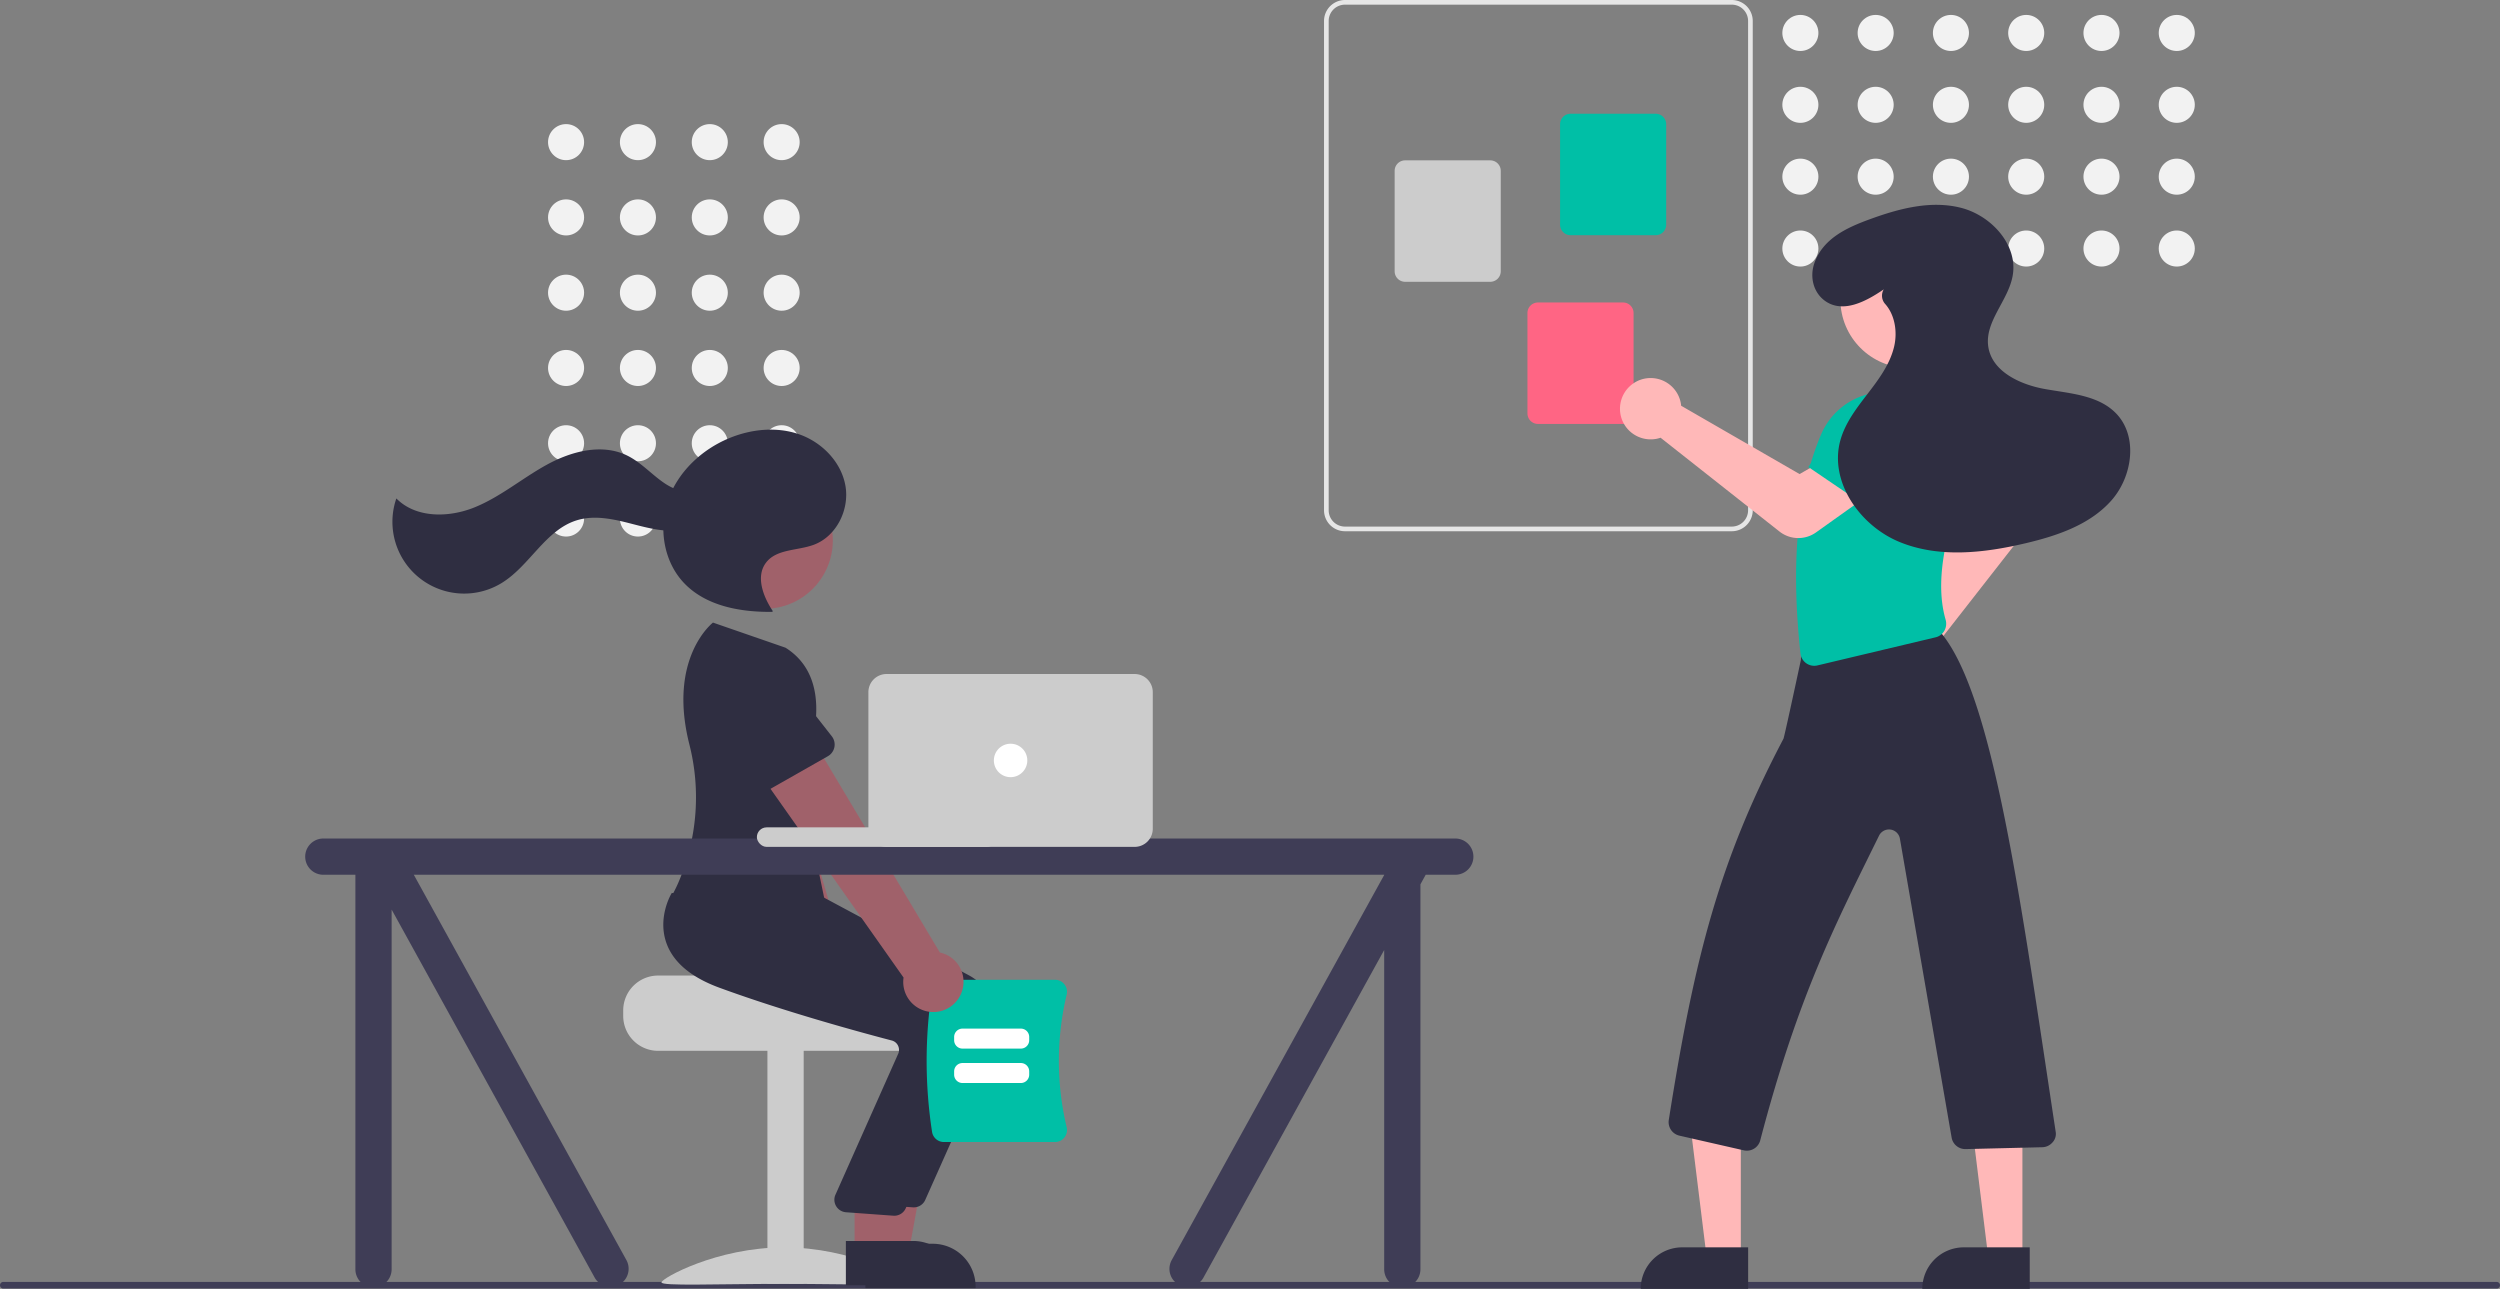 <svg xmlns="http://www.w3.org/2000/svg" data-name="Layer 1" width="896.675" height="462.272"><rect width="100%" height="100%" fill="#808080" stroke="none"/><path d="M895.485 462.169H1.19a1.19 1.19 0 010-2.382h894.294a1.19 1.19 0 010 2.382z" fill="#3f3d56"/><circle cx="280.353" cy="50.98" r="6.467" fill="#f2f2f2"/><circle cx="254.58" cy="50.98" r="6.467" fill="#f2f2f2"/><circle cx="228.807" cy="50.98" r="6.467" fill="#f2f2f2"/><circle cx="203.033" cy="50.98" r="6.467" fill="#f2f2f2"/><circle cx="280.353" cy="77.98" r="6.467" fill="#f2f2f2"/><circle cx="254.58" cy="77.98" r="6.467" fill="#f2f2f2"/><circle cx="228.807" cy="77.98" r="6.467" fill="#f2f2f2"/><circle cx="203.033" cy="77.98" r="6.467" fill="#f2f2f2"/><circle cx="280.353" cy="104.98" r="6.467" fill="#f2f2f2"/><circle cx="254.58" cy="104.98" r="6.467" fill="#f2f2f2"/><circle cx="228.807" cy="104.98" r="6.467" fill="#f2f2f2"/><circle cx="203.033" cy="104.98" r="6.467" fill="#f2f2f2"/><circle cx="280.353" cy="131.98" r="6.467" fill="#f2f2f2"/><circle cx="254.58" cy="131.98" r="6.467" fill="#f2f2f2"/><circle cx="228.807" cy="131.98" r="6.467" fill="#f2f2f2"/><circle cx="203.033" cy="131.98" r="6.467" fill="#f2f2f2"/><circle cx="280.353" cy="158.98" r="6.467" fill="#f2f2f2"/><circle cx="254.58" cy="158.98" r="6.467" fill="#f2f2f2"/><circle cx="228.807" cy="158.98" r="6.467" fill="#f2f2f2"/><circle cx="203.033" cy="158.98" r="6.467" fill="#f2f2f2"/><circle cx="280.353" cy="185.98" r="6.467" fill="#f2f2f2"/><circle cx="254.58" cy="185.98" r="6.467" fill="#f2f2f2"/><circle cx="228.807" cy="185.98" r="6.467" fill="#f2f2f2"/><circle cx="203.033" cy="185.98" r="6.467" fill="#f2f2f2"/><path d="M223.528 362.4v2a12.51 12.51 0 0012.5 12.5h90a12.505 12.505 0 0012.5-12.5v-2a12.41 12.41 0 00-2.9-8 12.86 12.86 0 00-2.11-2s-49.48-1.12-49.48-2.5h-48.01a12.517 12.517 0 00-12.5 12.5z" fill="#ccc"/><path fill="#ccc" d="M275.252 376.403h13v84h-13z"/><path d="M325.252 459.947c0 1.404-19.7.543-44 .543s-44 .861-44-.543 19.7-12.544 44-12.544 44 11.139 44 12.544z" fill="#ccc"/><path d="M307.379 360.703a10.743 10.743 0 00-3.807-16.026l-27.553-93.885-20.981 10.275 33.68 89.055a10.8 10.8 0 0018.66 10.582z" fill="#a0616a"/><path d="M282.26 266.47l-23.482 6.357a4.817 4.817 0 01-6.042-4.085l-2.838-24.088a13.377 13.377 0 0125.845-6.915l9.674 22.156a4.817 4.817 0 01-3.156 6.575z" fill="#00bfa6"/><path fill="#a0616a" d="M313.516 450.101l12.26-.001 5.833-31.796h-18.095l.002 31.797z"/><path d="M310.389 446.098h24.144a15.386 15.386 0 0115.387 15.385v.5l-39.53.002zm17.357-13.048q-.214 0-.43-.02l-16.966-1.236a4.5 4.5 0 01-3.81-6.029l22.707-51.015a3.498 3.498 0 00-.196-2.798 3.45 3.45 0 00-2.212-1.76c-10.677-2.791-38.072-10.223-61.786-18.918-10.16-3.726-16.559-9.11-19.019-16.002-3.243-9.087 1.555-17.374 1.76-17.722l.162-.272 22.314 2.028 24.191 2.058 53.014 28.427a20.086 20.086 0 018.818 25.785l-24.44 54.807a4.497 4.497 0 01-4.107 2.667z" fill="#2f2e41"/><circle cx="274.15" cy="193.816" r="24.561" fill="#a0616a"/><path fill="#a0616a" d="M306.516 449.101l12.26-.001 5.833-31.796h-18.095l.002 31.797z"/><path d="M303.389 445.098h24.144a15.386 15.386 0 0115.387 15.385v.5l-39.53.002zm17.357-9.048q-.214 0-.43-.02l-16.966-1.236a4.5 4.5 0 01-3.81-6.029l22.707-51.015a3.498 3.498 0 00-.196-2.798 3.45 3.45 0 00-2.212-1.76c-10.677-2.791-38.072-10.223-61.786-18.918-10.16-3.726-16.559-9.11-19.019-16.002-3.243-9.087 1.555-17.374 1.76-17.722l.162-.272 22.314 2.028 24.191 2.058 53.014 28.427a20.086 20.086 0 018.818 25.785l-24.44 54.807a4.497 4.497 0 01-4.107 2.667z" fill="#2f2e41"/><path d="M281.725 232.304l-26-9s-16.322 12.54-8.48 43.649a77.012 77.012 0 01-3.401 48.32 49.778 49.778 0 01-2.619 5.531s29 35 56 9l-10.5-50.5s16.5-33.5-5-47zm-4.525-13.092c-3.496-5.232-6.255-12.487-2.406-17.466 3.8-4.914 11.292-4.19 17.11-6.364 8.105-3.029 12.805-12.55 11.339-21.076s-8.31-15.594-16.464-18.486-17.349-1.952-25.333 1.378c-9.83 4.1-18.261 12.03-21.797 22.077s-1.646 22.108 5.69 29.83c7.863 8.278 20.205 10.484 31.622 10.35" fill="#2f2e41"/><path d="M254.353 174.58c-4.405 3.586-11.125 1.993-15.854-1.154s-8.565-7.628-13.68-10.096c-9.02-4.35-19.925-1.458-28.702 3.36s-16.56 11.475-25.832 15.256-21.104 3.968-28.125-3.171a25.732 25.732 0 0037.71 30.371c10.16-6.188 15.772-19.163 27.166-22.58 6.306-1.89 13.077-.367 19.45 1.282s13.017 3.43 19.449 2.027 12.447-7.183 11.629-13.715z" fill="#2f2e41"/><path d="M334.307 406.007a167.506 167.506 0 010-50.976 4.303 4.303 0 014.237-3.605h39.872a4.247 4.247 0 013.355 1.626 4.32 4.32 0 01.808 3.704 102.328 102.328 0 000 47.525 4.318 4.318 0 01-.808 3.705 4.247 4.247 0 01-3.355 1.626h-39.872a4.303 4.303 0 01-4.237-3.605z" fill="#00bfa6"/><path d="M366.146 376.102h-20.924a3.003 3.003 0 01-3-3v-1.172a3.003 3.003 0 013-3h20.924a3.003 3.003 0 013 3v1.172a3.003 3.003 0 01-3 3zm0 12.345h-20.924a3.003 3.003 0 01-3-3v-1.173a3.003 3.003 0 013-3h20.924a3.003 3.003 0 013 3v1.173a3.003 3.003 0 01-3 3z" fill="#fff"/><path d="M344.792 356.204a10.743 10.743 0 00-7.69-14.567l-50.136-84.024-17.748 15.192 54.862 77.816a10.8 10.8 0 0020.712 5.583z" fill="#a0616a"/><path d="M296.927 271.235l-21.15 12.022a4.817 4.817 0 01-6.871-2.446l-8.766-22.615a13.377 13.377 0 0123.298-13.153l14.903 19.036a4.817 4.817 0 01-1.414 7.156z" fill="#2f2e41"/><path d="M521.967 300.75h-406a6.5 6.5 0 100 13h11.5v141.5a6.5 6.5 0 0013 0V326.24l72.871 132.077a6.5 6.5 0 0011.259-6.5L148.42 313.75h348.046v.084l-76.129 137.983a6.5 6.5 0 1011.258 6.5l64.871-117.578v114.51a6.5 6.5 0 0013 0V317.178l1.891-3.427h10.61a6.5 6.5 0 000-13z" fill="#3f3d56"/><rect x="271.467" y="296.75" width="86" height="7" rx="3.5" fill="#ccc"/><path d="M406.967 303.75h-89a6.507 6.507 0 01-6.5-6.5v-49a6.507 6.507 0 016.5-6.5h89a6.507 6.507 0 016.5 6.5v49a6.507 6.507 0 01-6.5 6.5z" fill="#ccc"/><circle cx="362.467" cy="272.75" r="6" fill="#fff"/><path d="M474.888 183.021V7.521A7.53 7.53 0 01482.409 0h138.729a7.53 7.53 0 017.521 7.521v175.5a7.53 7.53 0 01-7.521 7.522H482.409a7.53 7.53 0 01-7.521-7.522zm7.521-181.35a5.857 5.857 0 00-5.85 5.85v175.5a5.857 5.857 0 005.85 5.85h138.729a5.857 5.857 0 005.85-5.85V7.521a5.857 5.857 0 00-5.85-5.85z" fill="#e6e6e6"/><path d="M559.553 80.598V44.562a3.765 3.765 0 013.76-3.76h30.538a3.765 3.765 0 013.76 3.76v36.036a3.765 3.765 0 01-3.76 3.76h-30.537a3.765 3.765 0 01-3.76-3.76z" fill="#00bfa6"/><path d="M500.217 97.312V61.276a3.765 3.765 0 013.761-3.76h30.537a3.765 3.765 0 013.76 3.76v36.036a3.765 3.765 0 01-3.76 3.76h-30.537a3.765 3.765 0 01-3.76-3.76z" fill="#ccc"/><path d="M547.853 148.29v-36.035a3.765 3.765 0 013.76-3.76h30.538a3.765 3.765 0 013.76 3.76v36.036a3.765 3.765 0 01-3.76 3.76h-30.537a3.765 3.765 0 01-3.76-3.76z" fill="#ff6584"/><circle cx="780.741" cy="11.82" r="6.467" fill="#f2f2f2"/><circle cx="780.741" cy="37.594" r="6.467" fill="#f2f2f2"/><circle cx="780.741" cy="63.367" r="6.467" fill="#f2f2f2"/><circle cx="780.741" cy="89.14" r="6.467" fill="#f2f2f2"/><circle cx="753.741" cy="11.82" r="6.467" fill="#f2f2f2"/><circle cx="753.741" cy="37.594" r="6.467" fill="#f2f2f2"/><circle cx="753.741" cy="63.367" r="6.467" fill="#f2f2f2"/><circle cx="753.741" cy="89.14" r="6.467" fill="#f2f2f2"/><circle cx="726.741" cy="11.82" r="6.467" fill="#f2f2f2"/><circle cx="726.741" cy="37.594" r="6.467" fill="#f2f2f2"/><circle cx="726.741" cy="63.367" r="6.467" fill="#f2f2f2"/><circle cx="726.741" cy="89.14" r="6.467" fill="#f2f2f2"/><circle cx="699.741" cy="11.82" r="6.467" fill="#f2f2f2"/><circle cx="699.741" cy="37.594" r="6.467" fill="#f2f2f2"/><circle cx="699.741" cy="63.367" r="6.467" fill="#f2f2f2"/><circle cx="699.741" cy="89.14" r="6.467" fill="#f2f2f2"/><circle cx="672.741" cy="11.82" r="6.467" fill="#f2f2f2"/><circle cx="672.741" cy="37.594" r="6.467" fill="#f2f2f2"/><circle cx="672.741" cy="63.367" r="6.467" fill="#f2f2f2"/><circle cx="672.741" cy="89.14" r="6.467" fill="#f2f2f2"/><circle cx="645.741" cy="11.82" r="6.467" fill="#f2f2f2"/><circle cx="645.741" cy="37.594" r="6.467" fill="#f2f2f2"/><circle cx="645.741" cy="63.367" r="6.467" fill="#f2f2f2"/><circle cx="645.741" cy="89.14" r="6.467" fill="#f2f2f2"/><path d="M671.795 241.252a11.003 11.003 0 017.767-14.463 10.59 10.59 0 011.452-.237l24.302-42.598-6.136-10.543 15.275-11.785 11.687 16.232a11.149 11.149 0 01-.26 13.309l-33.365 42.714a10.507 10.507 0 01.31 1.035 11.003 11.003 0 01-9.36 13.49 10.706 10.706 0 01-1.346.084 11.036 11.036 0 01-10.326-7.238zM624.38 450.888l-12.26-.001-5.832-47.288 18.094.001-.002 47.288z" fill="#ffb8b8"/><path d="M603.363 447.384h23.644v14.887h-38.53a14.887 14.887 0 0114.886-14.887z" fill="#2f2e41"/><path fill="#ffb8b8" d="M725.38 450.888l-12.26-.001-5.832-47.288 18.094.001-.002 47.288z"/><path d="M704.363 447.384h23.644v14.887h-38.53a14.887 14.887 0 0114.886-14.887z" fill="#2f2e41"/><path d="M717.855 163.93l-27.524 10.458-6.72-18.666a11.168 11.168 0 015.002-13.5 11.168 11.168 0 0114.262 2.785z" fill="#00bfa6"/><path d="M625.438 412.588l-23.084-5.265a4.986 4.986 0 01-3.812-5.619c9.263-58.71 18.174-93.09 41.14-136.752.32-.814 3.907-17.338 6.247-28.286a4.972 4.972 0 014.214-5.023l43.044-6.625a5.57 5.57 0 012.022-.304l.43.081-.005.424c-.006.437-.441.504-.605.53l-.572.087a6.685 6.685 0 011.775 1.207c18.86 22.684 28.667 97.04 41.123 179.185a4.484 4.484 0 01-1.304 3.647 4.933 4.933 0 01-3.537 1.6l-27.502.671a4.982 4.982 0 01-5.035-4.218l-18.524-107.05a3.974 3.974 0 00-7.495-1.155c-14.944 30.435-28.88 56.755-42.606 109.266a4.953 4.953 0 01-4.793 3.726 5.03 5.03 0 01-1.12-.127z" fill="#2f2e41"/><path d="M647.846 237.89a4.999 4.999 0 01-2.084-3.55c-3.525-32.91-1.07-58.664 7.506-78.735a24.992 24.992 0 0116.567-14.18l22.25-1.122.115.055a26.005 26.005 0 0114.219 27.589c-7.156 18.863-13.149 38.503-8.579 54.346a5.122 5.122 0 01-.484 3.983 4.884 4.884 0 01-3.115 2.31l-42.379 10.08a4.964 4.964 0 01-4.016-.777z" fill="#00bfa6"/><path d="M638.268 190.662l-42.674-33.666a10.516 10.516 0 01-1.036.305 11.027 11.027 0 01-8.818-1.691 10.913 10.913 0 01-4.627-7.734 11.023 11.023 0 017.21-11.638 11.004 11.004 0 0114.425 7.838 10.573 10.573 0 01.23 1.452l42.48 24.507 10.573-6.086 11.71 15.332-16.413 11.699a10.942 10.942 0 01-13.06-.318z" fill="#ffb8b8"/><path d="M672.949 184.055L648.6 167.498l11.443-16.207a11.168 11.168 0 0113.929-3.64 11.168 11.168 0 015.894 13.283z" fill="#00bfa6"/><circle cx="684.659" cy="107.431" r="24.561" fill="#ffb8b8"/><path d="M675.654 103.773c-6.313 4.32-14.601 8.762-21.049 4.161-4.233-3.021-5.567-8.615-3.85-13.525 3.087-8.828 11.57-12.715 19.68-15.694 10.545-3.874 22.026-6.955 32.911-4.181s20.506 13.313 18.54 24.373c-1.58 8.894-9.97 16.295-8.778 25.25 1.199 9.012 11.334 13.755 20.281 15.366s18.96 2.128 25.391 8.555c8.203 8.2 6.155 22.854-1.564 31.51s-19.367 12.58-30.654 15.247c-14.954 3.535-31.129 5.392-45.332-.473s-25.256-21.655-21.141-36.46c1.738-6.254 5.832-11.54 9.788-16.685s7.963-10.526 9.473-16.839c1.257-5.26.327-11.368-3.162-15.314a4.437 4.437 0 01-.594-5.187z" fill="#2f2e41"/></svg>